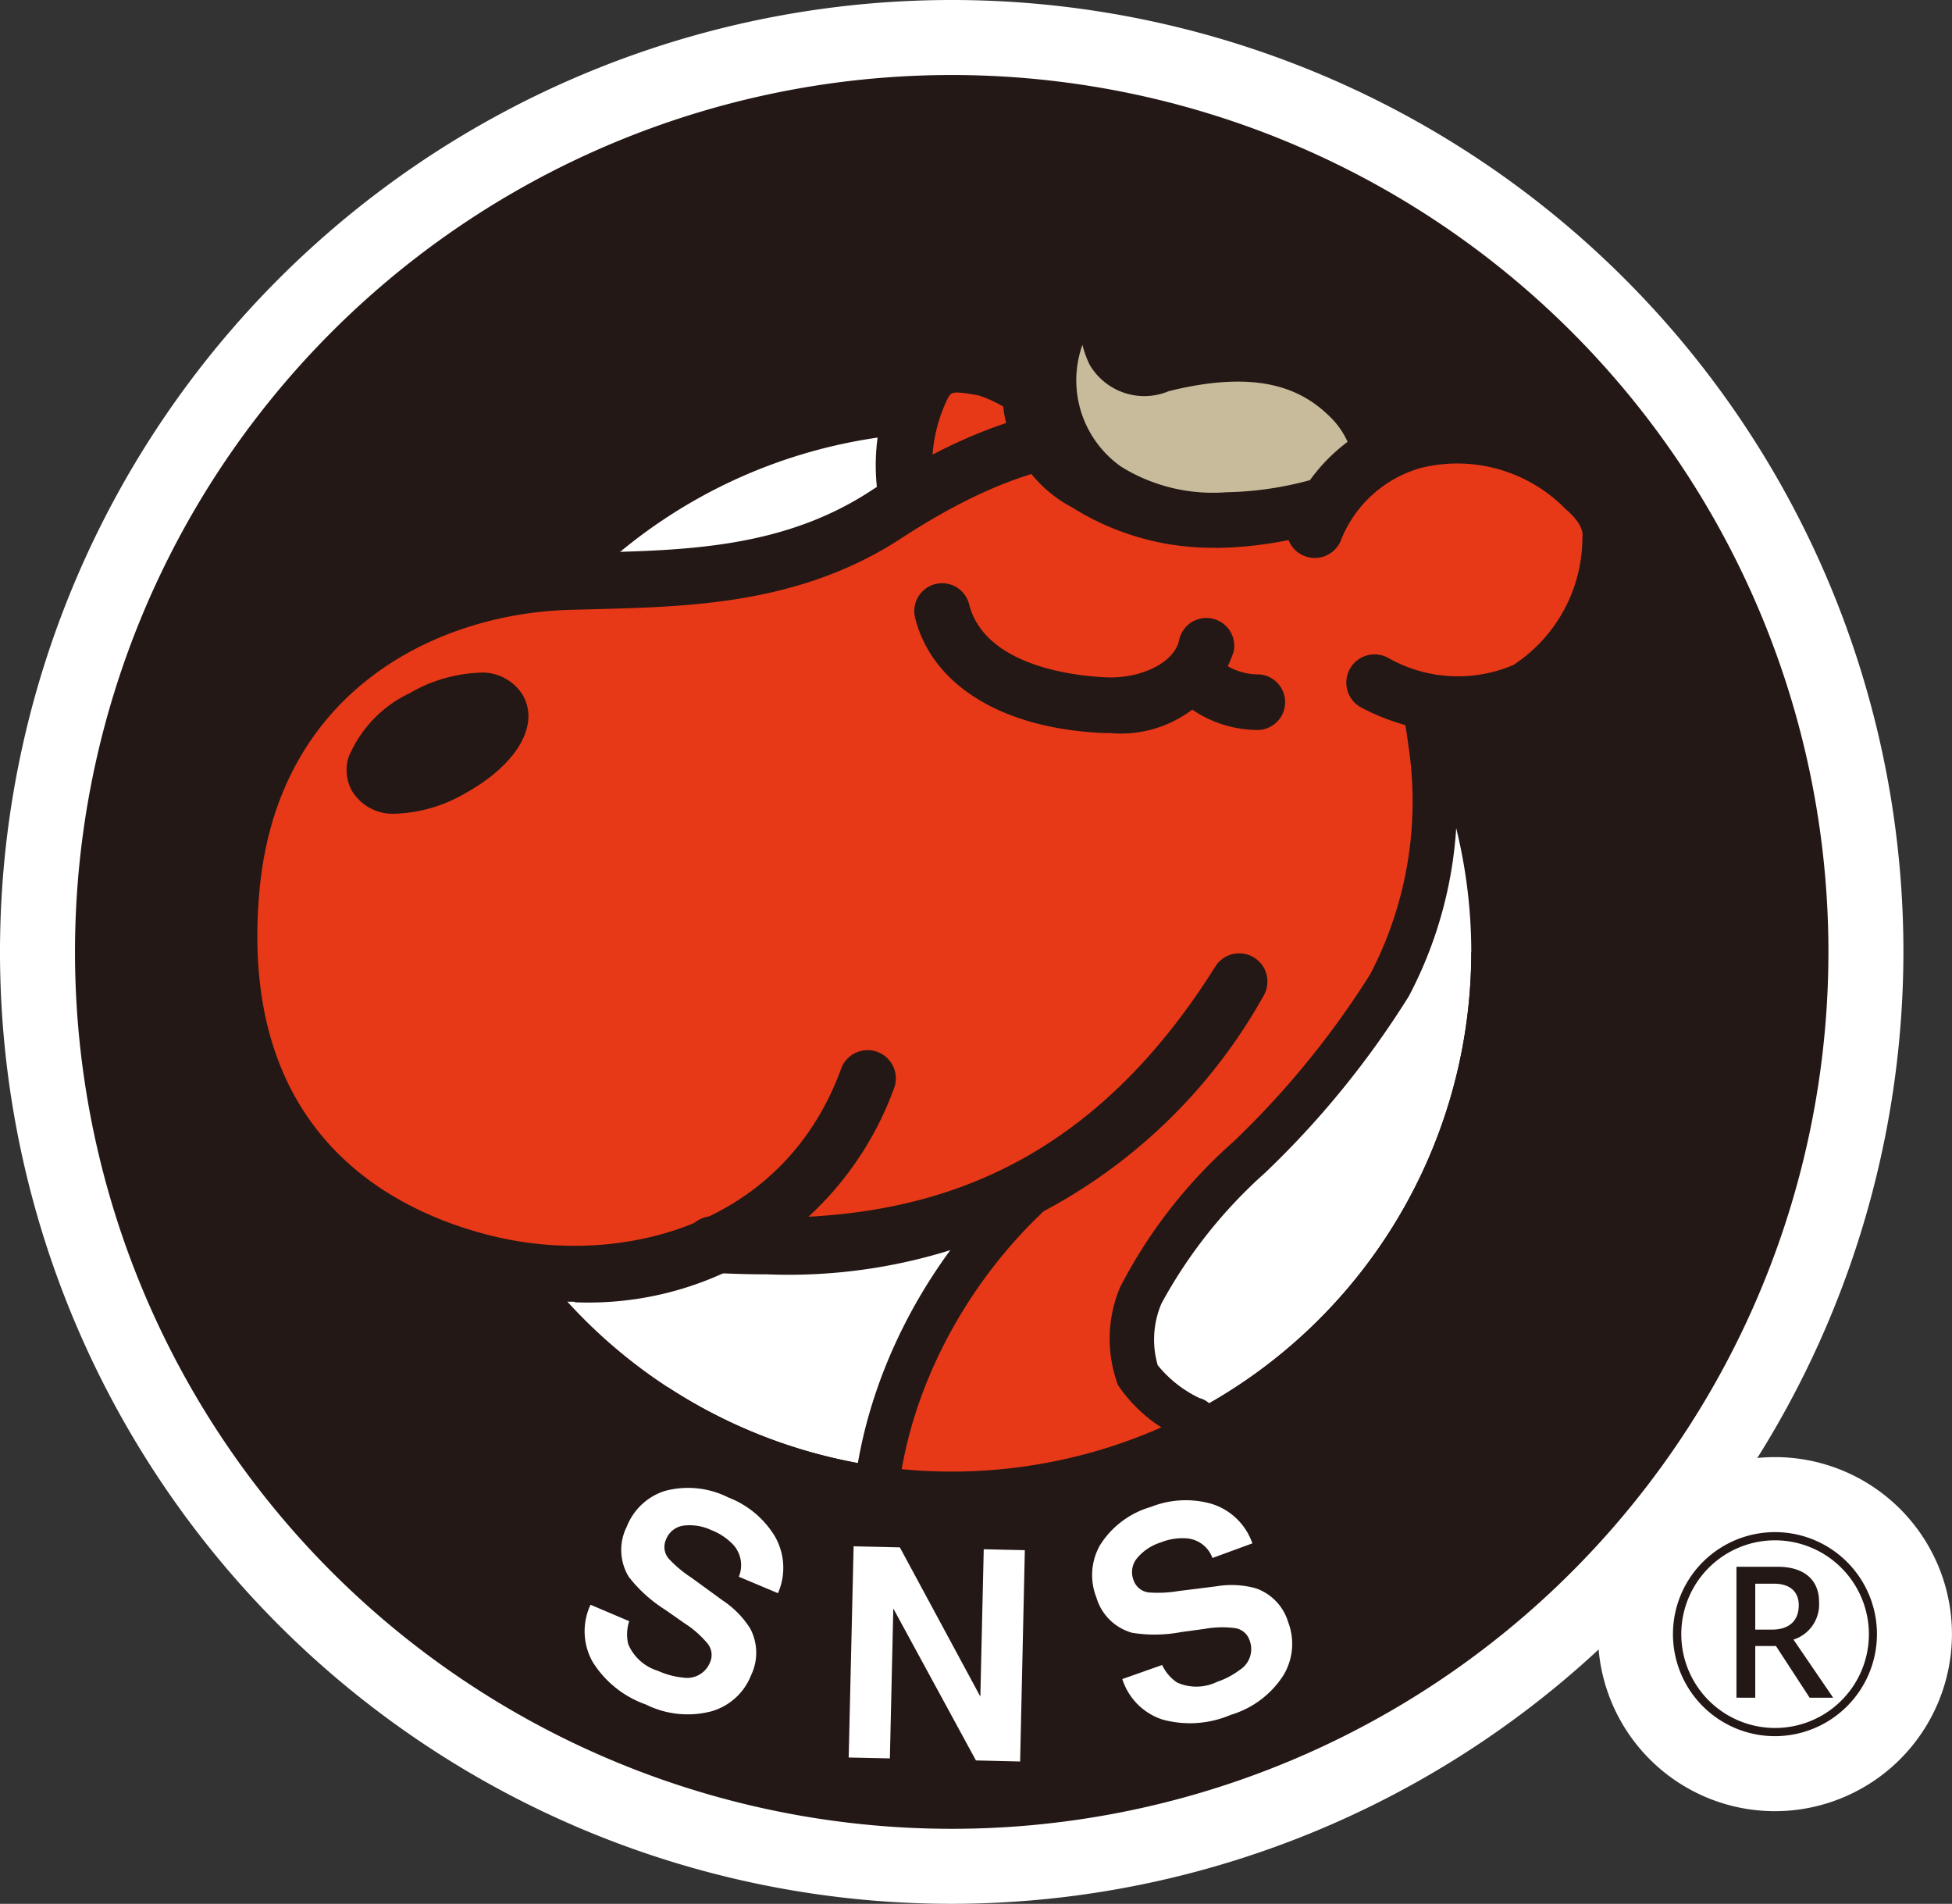 <svg data-name="グループ 50682" xmlns="http://www.w3.org/2000/svg" width="41.511" height="40.478"><rect width="100%" height="100%" fill="#333333" stroke="none"/><defs><clipPath id="a"><path data-name="パス 111597" d="M17.378 33.416A6.451 6.451 0 0 0 14 32.283a9.831 9.831 0 0 1-2.543-.614 6.826 6.826 0 0 1-3.648-7.607c.632-3.634 4.856-5.935 4.9-5.957a1.594 1.594 0 0 0 .711-.761c1.626-3.655 6.706-5.917 10.479-5.917 5.121 0 13.422 1.994 14.346 7.317-.341.64-1.44 2.161-2.123 3.107-2.03 2.81-2.466 3.49-2.466 4.3a9.757 9.757 0 0 1-16.271 7.265M11.955 16.7s-4.941 2.615-5.721 7.093a8.361 8.361 0 0 0 4.5 9.3c1.725.873 4.678.7 5.581 1.512a11.352 11.352 0 0 0 18.93-8.453c0-.784 4.72-6.448 4.623-7.282-.8-6.864-10.49-9.037-15.975-9.037-4.249 0-9.99 2.489-11.936 6.864" transform="translate(-6.074 -9.832)" fill="none"/></clipPath><clipPath id="b"><path data-name="パス 111639" d="M11.955 16.7s-4.941 2.615-5.721 7.093a8.361 8.361 0 0 0 4.5 9.3c1.725.873 4.678.7 5.581 1.512a11.352 11.352 0 0 0 18.93-8.453c0-.784 4.72-6.448 4.623-7.282-.8-6.864-10.49-9.037-15.975-9.037-4.249 0-9.99 2.489-11.936 6.864" transform="translate(-6.074 -9.832)" fill="none"/></clipPath></defs><path data-name="パス 111555" d="M37.744 36.913a2.169 2.169 0 1 1 2.171-2.17 2.171 2.171 0 0 1-2.171 2.17m0-4.164a1.995 1.995 0 1 0 2 1.995 2 2 0 0 0-2-1.995" fill="#fff"/><path data-name="パス 111556" d="M37.744 38.508a3.764 3.764 0 1 1 3.766-3.765 3.768 3.768 0 0 1-3.766 3.765m0-4.164a.4.4 0 0 0-.4.4.4.4 0 1 0 .4-.4" fill="#fff"/><path data-name="パス 111557" d="M36.927 36.095v-2.783h.884c.533 0 .873.26.873.748a.785.785 0 0 1-.544.8l.844 1.236h-.5l-.717-1.1h-.44v1.1Zm.755-1.447c.352 0 .57-.177.57-.518 0-.3-.2-.459-.526-.459h-.399v.977Z" fill="#fff"/><path data-name="パス 111558" d="M38.981 37.69h-.5a1.585 1.585 0 0 1-.576-.108 1.586 1.586 0 0 1-.577.108h-.4a1.6 1.6 0 0 1-1.6-1.6v-2.778a1.6 1.6 0 0 1 1.6-1.6h.884a2.329 2.329 0 0 1 2.468 2.343 2.563 2.563 0 0 1-.152.88l.175.256a1.6 1.6 0 0 1-1.318 2.494" fill="#fff"/><path data-name="パス 111559" d="M38.883 20.24A18.644 18.644 0 1 1 20.239 1.595 18.644 18.644 0 0 1 38.883 20.24" fill="#fff"/><path data-name="パス 111560" d="M20.239 40.478A20.239 20.239 0 1 1 40.478 20.24a20.262 20.262 0 0 1-20.239 20.238m0-37.288a17.049 17.049 0 1 0 17.049 17.05A17.069 17.069 0 0 0 20.239 3.19" fill="#fff"/><path data-name="パス 111561" d="M13.38 34.468a.918.918 0 0 0-.02.489 1 1 0 0 0 .632.567 1.7 1.7 0 0 0 .536.144.525.525 0 0 0 .572-.325.385.385 0 0 0-.049-.394 2.129 2.129 0 0 0-.494-.436l-.407-.285a3.022 3.022 0 0 1-.777-.7 1.1 1.1 0 0 1-.043-1.072 1.29 1.29 0 0 1 .8-.754 1.9 1.9 0 0 1 1.358.136 1.993 1.993 0 0 1 .987.821 1.34 1.34 0 0 1 .069 1.214l-.832-.349a.647.647 0 0 0-.112-.673 1.268 1.268 0 0 0-.474-.319 1.073 1.073 0 0 0-.6-.094.465.465 0 0 0-.362.293.383.383 0 0 0 .063.415 2.62 2.62 0 0 0 .48.4l.655.477a2 2 0 0 1 .591.6 1.1 1.1 0 0 1 .017 1 1.284 1.284 0 0 1-.835.76 1.993 1.993 0 0 1-1.4-.143 2.191 2.191 0 0 1-1.133-.908 1.329 1.329 0 0 1-.044-1.213Z" fill="#fff"/><path data-name="パス 111562" d="M14.67 38.054a4.015 4.015 0 0 1-1.556-.339 3.734 3.734 0 0 1-1.912-1.607 2.932 2.932 0 0 1-.12-2.6 1.6 1.6 0 0 1 .54-.681 3.044 3.044 0 0 1 .237-.987 2.869 2.869 0 0 1 1.744-1.644 3.422 3.422 0 0 1 2.5.171 3.555 3.555 0 0 1 1.743 1.479 2.941 2.941 0 0 1 .189 2.592 1.6 1.6 0 0 1-.367.567 2.952 2.952 0 0 1-2.055 2.9 3.03 3.03 0 0 1-.942.147" fill="#fff"/><path data-name="パス 111563" d="m18.153 32.877.983.022 1.712 3.173.072-3.133.874.02-.1 4.493-.94-.023-1.757-3.23-.073 3.187-.876-.019Z" fill="#fff"/><path data-name="パス 111564" d="M21.693 39.047h-.037l-.938-.022a1.593 1.593 0 0 1-.908-.309 1.5 1.5 0 0 1-.92.268l-.876-.019a1.6 1.6 0 0 1-1.561-1.63l.1-4.492a1.6 1.6 0 0 1 1.64-1.561l.983.022a1.6 1.6 0 0 1 .886.293 1.578 1.578 0 0 1 .9-.252l.874.02a1.6 1.6 0 0 1 1.557 1.63l-.1 4.493a1.6 1.6 0 0 1-1.6 1.559" fill="#fff"/><path data-name="パス 111565" d="M24.714 35.4a.911.911 0 0 0 .319.373 1 1 0 0 0 .847-.014 1.72 1.72 0 0 0 .492-.26.522.522 0 0 0 .2-.628.383.383 0 0 0-.3-.254 2.09 2.09 0 0 0-.659.016l-.494.067a3.007 3.007 0 0 1-1.044.015 1.1 1.1 0 0 1-.761-.756 1.29 1.29 0 0 1 .072-1.095 1.894 1.894 0 0 1 1.089-.825 2.006 2.006 0 0 1 1.282-.068 1.336 1.336 0 0 1 .876.843l-.849.311a.638.638 0 0 0-.538-.417 1.238 1.238 0 0 0-.564.087 1.065 1.065 0 0 0-.507.341.463.463 0 0 0-.069.46.387.387 0 0 0 .329.262 2.65 2.65 0 0 0 .624-.03l.8-.1a1.954 1.954 0 0 1 .843.04 1.093 1.093 0 0 1 .693.723 1.293 1.293 0 0 1-.1 1.125 2.01 2.01 0 0 1-1.122.844 2.2 2.2 0 0 1-1.45.1 1.325 1.325 0 0 1-.856-.861Z" fill="#fff"/><path data-name="パス 111566" d="M25.252 38.246a3.273 3.273 0 0 1-1.02-.16 2.931 2.931 0 0 1-1.859-1.828 1.6 1.6 0 0 1-.065-.865 3.035 3.035 0 0 1-.5-.882 2.871 2.871 0 0 1 .16-2.391 3.43 3.43 0 0 1 1.951-1.575 3.565 3.565 0 0 1 2.28-.1 2.938 2.938 0 0 1 1.9 1.772 1.592 1.592 0 0 1 .116.664 2.961 2.961 0 0 1 .479 3.526 3.556 3.556 0 0 1-1.963 1.561 4.29 4.29 0 0 1-1.476.282" fill="#fff"/><path data-name="パス 111567" d="M31.591 20.24A11.353 11.353 0 1 1 20.239 8.887 11.353 11.353 0 0 1 31.591 20.24" fill="#fff"/><path data-name="パス 111568" d="M20.239 33.187A12.947 12.947 0 1 1 33.187 20.24a12.962 12.962 0 0 1-12.948 12.947m0-22.7a9.757 9.757 0 1 0 9.758 9.758 9.769 9.769 0 0 0-9.758-9.758" fill="#fff"/><path data-name="パス 111569" d="M20.239 31.897a11.657 11.657 0 1 1 11.657-11.658 11.67 11.67 0 0 1-11.657 11.658m0-22.706a11.049 11.049 0 1 0 11.049 11.048A11.061 11.061 0 0 0 20.239 9.191" fill="#fff"/><path data-name="パス 111570" d="M20.239 33.491A13.252 13.252 0 1 1 33.49 20.239a13.267 13.267 0 0 1-13.251 13.252m0-22.705a9.453 9.453 0 1 0 9.454 9.453 9.464 9.464 0 0 0-9.454-9.453" fill="#fff"/><path data-name="パス 111571" d="M31.592 20.239a11.351 11.351 0 0 1-18.93 8.45c-.9-.809-3.856-.639-5.581-1.512a8.361 8.361 0 0 1-4.5-9.3c.78-4.477 5.72-7.093 5.72-7.093 1.947-4.375 7.69-6.864 11.938-6.864 5.486 0 15.175 2.173 15.975 9.038.1.833-4.623 6.5-4.623 7.282" fill="#fff"/><path data-name="パス 111572" d="M20.238 33.188a12.921 12.921 0 0 1-8.612-3.28 8.928 8.928 0 0 0-1.774-.384 11.9 11.9 0 0 1-3.49-.92 9.985 9.985 0 0 1-5.349-11c.757-4.346 4.677-7.1 6.065-7.95 2.433-4.764 8.51-7.328 13.163-7.328 5.652 0 16.6 2.184 17.56 10.448.111.957-.422 1.809-2.751 5.033-.64.887-1.58 2.187-1.865 2.708a12.963 12.963 0 0 1-12.947 12.673m0-27.672c-3.773 0-8.853 2.262-10.479 5.917a1.6 1.6 0 0 1-.711.761c-.039.021-4.262 2.322-4.895 5.957a6.824 6.824 0 0 0 3.648 7.607 9.8 9.8 0 0 0 2.543.614 6.456 6.456 0 0 1 3.381 1.132 9.757 9.757 0 0 0 16.271-7.264c0-.811.435-1.491 2.466-4.3.683-.946 1.782-2.467 2.123-3.107-.924-5.323-9.225-7.316-14.346-7.316" fill="#fff"/><g data-name="グループ 43189" transform="translate(2.422 3.921)" clip-path="url(#a)" fill="#fff"><path data-name="パス 111573" d="M20.244 5.134a3.325 3.325 0 0 0-1.735-1.227c-.59-.112-.989-.158-1.281.327a3.8 3.8 0 0 0-.357 2.465"/><path data-name="パス 111574" d="M16.868 8.293a1.6 1.6 0 0 1-1.572-1.335 5.435 5.435 0 0 1 .562-3.544 2.577 2.577 0 0 1 2.947-1.077 4.923 4.923 0 0 1 2.729 1.859 1.6 1.6 0 0 1-2.584 1.871 2.126 2.126 0 0 0-.522-.476 2.9 2.9 0 0 0 .014.845 1.6 1.6 0 0 1-1.575 1.856"/><path data-name="パス 111575" d="M16.87 7.293a.6.6 0 0 1-.591-.5 4.374 4.374 0 0 1 .433-2.872 1.589 1.589 0 0 1 1.909-.607 3.893 3.893 0 0 1 2.107 1.463.6.6 0 0 1-.97.7 2.8 2.8 0 0 0-1.363-.989c-.563-.107-.585-.07-.655.047a3.248 3.248 0 0 0-.28 2.059.6.6 0 0 1-.493.689.534.534 0 0 1-.1.009"/><path data-name="パス 111576" d="M16.87 8.89a2.187 2.187 0 0 1-2.164-1.834 5.921 5.921 0 0 1 .638-3.952 3.149 3.149 0 0 1 3.572-1.357 5.482 5.482 0 0 1 3.1 2.1 2.2 2.2 0 0 1-2.973 3.129 2.2 2.2 0 0 1-1.8 1.885 2.121 2.121 0 0 1-.379.033m.983-2.358Zm3.188-2 .008.011-.008-.011"/><path data-name="パス 111577" d="M19.853 20.866c-2.818 1.614-7.65 1.763-7.65 1.763a15.208 15.208 0 0 1-4.844.17c-3.147-.711-5.222-3.682-4.854-7.9a7.175 7.175 0 0 1 7.176-6.472c2.165-.039 4.559 0 6.72-1.41 2.217-1.444 4.208-2.125 6.709-1.593a5.433 5.433 0 0 1 2.635 1.382s5.346 6.211-.329 12.517c-1.778 1.879-4.7 3.7-3.561 6.031a1.207 1.207 0 0 0 .475.562c.735.4 1.42.245.847 1.316a3.757 3.757 0 0 1-4.094 2.229c-4.232-.71-2.452-4.565-.924-6.6Z"/><path data-name="パス 111578" d="M19.814 31.125a6.025 6.025 0 0 1-.989-.085 4.363 4.363 0 0 1-3.684-2.57 5.777 5.777 0 0 1 .544-4.618 27.921 27.921 0 0 1-3.213.362 17.079 17.079 0 0 1-5.461.14C2.948 23.435.5 19.581.921 14.764c.5-5.705 5.5-7.867 8.735-7.928l.337-.006c1.994-.032 3.877-.063 5.544-1.146a9.958 9.958 0 0 1 7.911-1.816 6.992 6.992 0 0 1 3.394 1.789 1.614 1.614 0 0 1 .114.119 10.89 10.89 0 0 1-.353 14.624c-.431.457-.876.87-1.307 1.269-1.6 1.479-2.285 2.272-2.035 2.929l.122.045a2.233 2.233 0 0 1 1.476 1.277 2.5 2.5 0 0 1-.274 2.075 5.33 5.33 0 0 1-4.771 3.13m-.4-7.263c-1.132 1.52-1.52 2.9-1.309 3.425.154.384.924.553 1.249.607a1.926 1.926 0 0 0 1.973-.727 2.89 2.89 0 0 1-.9-1.108 3.8 3.8 0 0 1-.131-3.24Zm2.058-17.017a7.569 7.569 0 0 0-4.199 1.512c-2.437 1.585-5.1 1.628-7.232 1.662l-.33.005c-1.441.028-5.262.981-5.616 5.017-.285 3.255 1.1 5.632 3.616 6.2a14.962 14.962 0 0 0 3.963-.118 1.608 1.608 0 0 1 .481-.09c1.236-.04 4.887-.4 6.906-1.553a1.595 1.595 0 0 1 2.381 1.534 20.659 20.659 0 0 1 1.685-1.692c.411-.381.8-.741 1.132-1.092a7.705 7.705 0 0 0 .331-10.319 3.85 3.85 0 0 0-1.808-.924 6.291 6.291 0 0 0-1.315-.146"/><path data-name="パス 111579" d="M9.799 23.756a8.687 8.687 0 0 1-1.976-.229c-1.981-.473-6.526-2.256-5.914-8.675.481-5.032 4.478-6.923 7.757-7.013l.5-.012c1.994-.047 4.056-.094 5.912-1.3 2.594-1.69 4.735-2.191 7.159-1.676a6 6 0 0 1 2.923 1.535.6.6 0 1 1-.823.871 4.837 4.837 0 0 0-2.349-1.233c-2.111-.449-3.924-.012-6.256 1.508-2.141 1.393-4.477 1.447-6.538 1.5l-.494.013c-2.789.076-6.19 1.675-6.6 5.925-.5 5.285 2.915 6.9 5 7.4 2.7.64 6.154-.211 7.374-3.592a.6.6 0 0 1 1.127.409 6.915 6.915 0 0 1-6.8 4.58"/><path data-name="パス 111580" d="M9.799 25.346a10.258 10.258 0 0 1-2.34-.272C5.59 24.628-.429 22.567.322 14.695c.542-5.68 5.062-8.34 9.3-8.456l.494-.012c1.865-.044 3.614-.084 5.09-1.045 2.943-1.916 5.521-2.5 8.361-1.9a7.574 7.574 0 0 1 3.689 1.937 2.195 2.195 0 0 1 .085 3.1 2.2 2.2 0 0 1-3.1.088 3.265 3.265 0 0 0-1.587-.834c-1.393-.3-2.787-.192-5.053 1.284-2.519 1.639-5.2 1.7-7.363 1.755l-.49.013c-.78.022-4.661.337-5.057 4.483-.3 3.112.974 5.027 3.778 5.692 1.565.37 4.485.245 5.505-2.582a2.194 2.194 0 0 1 4.127 1.491 8.435 8.435 0 0 1-8.3 5.634m15.262-17.81"/><path data-name="パス 111581" d="M16.348 30.776a.476.476 0 0 1-.459-.362c-.724-3.027.575-6.751 3.232-9.267a.472.472 0 1 1 .65.685c-2.42 2.29-3.61 5.652-2.962 8.361a.472.472 0 0 1-.35.57.608.608 0 0 1-.11.012"/><path data-name="パス 111582" d="M16.348 32.377a2.065 2.065 0 0 1-2.009-1.577c-.854-3.572.627-7.911 3.684-10.805a2.074 2.074 0 0 1 2.924.08 2.067 2.067 0 0 1-.082 2.923c-1.988 1.881-3.019 4.689-2.506 6.83a2.071 2.071 0 0 1-1.528 2.492l-.072.016a2.144 2.144 0 0 1-.412.041m1.092-2.328Zm1.235-9.372"/><path data-name="パス 111583" d="M22.972 26.734a.4.4 0 0 1-.118-.015 3.187 3.187 0 0 1-1.5-1.189 2.823 2.823 0 0 1 .043-2.081 10.6 10.6 0 0 1 2.409-3.094 18.66 18.66 0 0 0 2.91-3.561 7.93 7.93 0 0 0 .806-4.909 6.341 6.341 0 0 0-.109-.633l-.022-.11a.472.472 0 1 1 .925-.189l.022.109c.049.239.088.43.122.715a8.854 8.854 0 0 1-.922 5.483 19.3 19.3 0 0 1-3.053 3.751 10.317 10.317 0 0 0-2.208 2.783 1.956 1.956 0 0 0-.079 1.311 2.556 2.556 0 0 0 .89.7.471.471 0 0 1-.116.928"/><path data-name="パス 111584" d="M22.972 28.33a1.975 1.975 0 0 1-.545-.073 4.694 4.694 0 0 1-2.494-2 4.387 4.387 0 0 1-.012-3.406 11.578 11.578 0 0 1 2.739-3.6 17.5 17.5 0 0 0 2.667-3.238 6.39 6.39 0 0 0 .61-3.938 4.758 4.758 0 0 0-.086-.491l-.026-.13a2.066 2.066 0 0 1 1.611-2.428 2.07 2.07 0 0 1 2.442 1.604l.024.12c.048.233.1.484.142.842a10.416 10.416 0 0 1-1.117 6.453 20.531 20.531 0 0 1-3.281 4.062 10.789 10.789 0 0 0-1.877 2.251 2.066 2.066 0 0 1-.8 3.972m.507-4.069h.012-.012m5.474-13.442v.019-.019"/><path data-name="パス 111585" d="M13.86 23.173c-.4 0-.784-.014-1.161-.033a.6.6 0 0 1 .063-1.2c3.509.186 7.523-.3 10.668-5.322a.6.6 0 0 1 1.016.638 11.566 11.566 0 0 1-10.586 5.916"/><path data-name="パス 111586" d="M13.861 24.767c-.377 0-.784-.012-1.243-.035a2.194 2.194 0 0 1-2.079-2.307 2.207 2.207 0 0 1 2.282-2.079c3.226.169 6.557-.267 9.257-4.575a2.193 2.193 0 0 1 3.025-.693 2.2 2.2 0 0 1 .7 3.022 13.2 13.2 0 0 1-11.942 6.667m-1.08-3.221Zm12-4.083"/><path data-name="パス 111587" d="M6.022 13.377a1.013 1.013 0 0 1-.962-.488.911.911 0 0 1-.068-.715 2.623 2.623 0 0 1 1.3-1.358 3.188 3.188 0 0 1 1.449-.433 1.01 1.01 0 0 1 .961.487c.354.638-.141 1.471-1.23 2.075a3.155 3.155 0 0 1-1.451.433"/><path data-name="パス 111588" d="M6.021 14.972a2.622 2.622 0 0 1-2.359-1.315 2.5 2.5 0 0 1-.2-1.924A4.091 4.091 0 0 1 5.515 9.42a4.754 4.754 0 0 1 2.225-.635 2.618 2.618 0 0 1 2.362 1.318c.652 1.175.353 3.008-1.856 4.234a4.7 4.7 0 0 1-2.225.634"/><path data-name="パス 111589" d="M23.444 7.725a5.611 5.611 0 0 1-3.07-.86 2.772 2.772 0 0 1-1.359-3.26 2.991 2.991 0 0 1 2.284-2.127c.513-.142.632-.2.7-.072s-.092.165-.345.512c-.308.425-.548.987-.074 1.4.49.423 1.266-.035 1.672-.117a3.4 3.4 0 0 1 3.37 1.005 3.06 3.06 0 0 1 .761 2.154l-.026.327-.286.153a8.4 8.4 0 0 1-3.627.889"/><path data-name="パス 111590" d="M23.444 9.321a7.178 7.178 0 0 1-3.927-1.111 4.374 4.374 0 0 1-2.054-4.977 4.5 4.5 0 0 1 3.411-3.3l.176-.049a1.805 1.805 0 0 1 2.36.771 1.737 1.737 0 0 1 .2.873 4.931 4.931 0 0 1 4.188 1.585 4.669 4.669 0 0 1 1.181 3.346l-.028.345a1.6 1.6 0 0 1-.836 1.278l-.286.153a9.885 9.885 0 0 1-4.381 1.078m-2.942-4.83c.011.424.23.712.729 1.03a4.043 4.043 0 0 0 2.213.61 6.639 6.639 0 0 0 2.253-.431 1.234 1.234 0 0 0-.248-.415 1.824 1.824 0 0 0-1.881-.524l-.139.049a2.8 2.8 0 0 1-2.892-.289l-.035-.03"/><path data-name="パス 111591" d="M20.598 3.407a2.244 2.244 0 0 0 .831 2.6 3.709 3.709 0 0 0 2.226.538 7.242 7.242 0 0 0 2.722-.587 1.77 1.77 0 0 0-.434-.934c-.611-.65-1.538-1.117-3.508-.629a1.346 1.346 0 0 1-1.686-.564 2.148 2.148 0 0 1-.152-.419"/><path data-name="パス 111592" d="M23.656 8.136a5.283 5.283 0 0 1-3.084-.788 3.853 3.853 0 0 1-1.473-4.483 1.6 1.6 0 0 1 2.989-.031c2.183-.533 3.826-.175 5.018 1.093a3.346 3.346 0 0 1 .848 1.777A1.6 1.6 0 0 1 27 7.422a8.743 8.743 0 0 1-3.344.713m-1.474-5.014Z"/><path data-name="パス 111593" d="M26.704 10.641c1.54.831 4.528.969 5.017-3.009a1.3 1.3 0 0 0-.567-1.145c-2.822-2.416-5.276-.374-5.728.933a2.751 2.751 0 0 0 1.278 3.22"/><path data-name="パス 111594" d="M28.567 12.711a5.642 5.642 0 0 1-2.575-.642 4.338 4.338 0 0 1-2.06-5.2 4.965 4.965 0 0 1 3.312-2.929 5.365 5.365 0 0 1 4.948 1.339 2.814 2.814 0 0 1 1.113 2.548c-.329 2.674-1.615 3.863-2.636 4.391a4.545 4.545 0 0 1-2.1.5m-.082-5.75a1.527 1.527 0 0 0-.406.054 1.841 1.841 0 0 0-1.145.926 1.053 1.053 0 0 1-.027.072c-.051.195.011.972.46 1.177.032.015.064.03.095.047a2.031 2.031 0 0 0 1.743.142 2.279 2.279 0 0 0 .9-1.692 2.574 2.574 0 0 0-1.618-.726"/><path data-name="パス 111595" d="M28.676 11.664a4.662 4.662 0 0 1-2.152-.543.6.6 0 0 1 .57-1.057 3 3 0 0 0 2.672.151 3.243 3.243 0 0 0 1.463-2.7c.01-.075.034-.28-.36-.616a3.222 3.222 0 0 0-3.082-.869 2.581 2.581 0 0 0-1.679 1.5.6.6 0 0 1-1.156-.316 3.719 3.719 0 0 1 2.483-2.334 4.417 4.417 0 0 1 4.214 1.1 1.869 1.869 0 0 1 .77 1.674c-.274 2.239-1.3 3.206-2.1 3.623a3.544 3.544 0 0 1-1.639.382"/><path data-name="パス 111596" d="M28.676 13.257a6.223 6.223 0 0 1-2.912-.736 2.193 2.193 0 0 1-.885-2.974l.039-.07a2.193 2.193 0 0 1-1.506-2.684 5.315 5.315 0 0 1 3.556-3.438 5.954 5.954 0 0 1 5.717 1.415 3.458 3.458 0 0 1 1.317 3.08c-.358 2.932-1.805 4.254-2.956 4.847a5.106 5.106 0 0 1-2.371.56m-1.252-4.773a2.17 2.17 0 0 1 .426.175 1.49 1.49 0 0 0 1.185.139 1.379 1.379 0 0 0 .511-.913 1.489 1.489 0 0 0-1.289-.335 1.187 1.187 0 0 0-.626.458 2.177 2.177 0 0 1-.207.476m.222-.527v.011-.011m2-.641v.021-.021m-5.075-.211v.007-.007"/></g><path data-name="パス 111598" d="M20.239 31.897a11.61 11.61 0 0 1-6.377-1.9l.333-.508a11.05 11.05 0 0 0 17.093-9.25h.611a11.67 11.67 0 0 1-11.66 11.658" fill="#fff"/><path data-name="パス 111599" d="M20.239 33.487a13.2 13.2 0 0 1-7.251-2.159 1.6 1.6 0 0 1-.461-2.208l.333-.509a1.6 1.6 0 0 1 2.208-.461 9.455 9.455 0 0 0 14.624-7.915 1.6 1.6 0 0 1 1.6-1.6h.608a1.6 1.6 0 0 1 1.6 1.6 13.267 13.267 0 0 1-13.261 13.252" fill="#fff"/><path data-name="パス 111600" d="M23.614 15.585h-.143c-2.146-.092-3.645-1.007-4.01-2.447a.592.592 0 0 1 1.148-.291c.34 1.341 2.316 1.528 2.913 1.554.76.032 1.455-.322 1.553-.79a.592.592 0 0 1 1.16.24 2.523 2.523 0 0 1-2.62 1.736" fill="#fff"/><path data-name="パス 111601" d="M23.614 17.18h-.208c-2.892-.125-4.943-1.489-5.491-3.649a2.187 2.187 0 0 1 4.234-1.1 2.712 2.712 0 0 0 1.441.377.592.592 0 0 0 .081 0 2.188 2.188 0 0 1 4.12 1.365 4.066 4.066 0 0 1-4.181 3.007m3.022-3.248" fill="#fff"/><path data-name="パス 111602" d="M26.739 15.519h-.05a2.479 2.479 0 0 1-1.615-.655.592.592 0 1 1 .8-.871 1.32 1.32 0 0 0 .912.346.592.592 0 0 1-.049 1.182" fill="#fff"/><path data-name="パス 111603" d="M26.739 17.114c-.053 0-.107 0-.161-.006a4.057 4.057 0 0 1-2.583-1.072 2.187 2.187 0 0 1 2.878-3.291h.047a2.187 2.187 0 0 1-.181 4.367m-.362-3.124a1 1 0 0 0-.542 1.372 1 1 0 0 0 .542-1.372m.446-.06Z" fill="#fff"/><path data-name="パス 111619" d="M37.744 36.913a2.169 2.169 0 1 1 2.171-2.17 2.171 2.171 0 0 1-2.171 2.17m0-4.164a1.995 1.995 0 1 0 2 1.995 2 2 0 0 0-2-1.995" fill="#231815"/><path data-name="パス 111620" d="M36.927 36.095v-2.783h.884c.533 0 .873.26.873.748a.785.785 0 0 1-.544.8l.844 1.236h-.5l-.717-1.1h-.44v1.1Zm.755-1.447c.352 0 .57-.177.57-.518 0-.3-.2-.459-.526-.459h-.399v.977Z" fill="#231815"/><path data-name="パス 111621" d="M38.883 20.24A18.644 18.644 0 1 1 20.239 1.595 18.644 18.644 0 0 1 38.883 20.24" fill="#231815"/><path data-name="パス 111622" d="M13.38 34.468a.918.918 0 0 0-.02.489 1 1 0 0 0 .632.567 1.7 1.7 0 0 0 .536.144.525.525 0 0 0 .572-.325.385.385 0 0 0-.049-.394 2.129 2.129 0 0 0-.494-.436l-.407-.285a3.022 3.022 0 0 1-.777-.7 1.1 1.1 0 0 1-.043-1.072 1.29 1.29 0 0 1 .8-.754 1.9 1.9 0 0 1 1.358.136 1.993 1.993 0 0 1 .987.821 1.34 1.34 0 0 1 .069 1.214l-.832-.349a.647.647 0 0 0-.112-.673 1.268 1.268 0 0 0-.474-.319 1.073 1.073 0 0 0-.6-.094.465.465 0 0 0-.362.293.383.383 0 0 0 .063.415 2.62 2.62 0 0 0 .48.4l.655.477a2 2 0 0 1 .591.6 1.1 1.1 0 0 1 .017 1 1.284 1.284 0 0 1-.835.76 1.993 1.993 0 0 1-1.4-.143 2.191 2.191 0 0 1-1.133-.908 1.329 1.329 0 0 1-.044-1.213Z" fill="#fff"/><path data-name="パス 111623" d="m18.153 32.877.983.022 1.712 3.173.072-3.133.874.02-.1 4.493-.94-.023-1.757-3.23-.073 3.187-.876-.019Z" fill="#fff"/><path data-name="パス 111624" d="M24.714 35.4a.911.911 0 0 0 .319.373 1 1 0 0 0 .847-.014 1.72 1.72 0 0 0 .492-.26.522.522 0 0 0 .2-.628.383.383 0 0 0-.3-.254 2.09 2.09 0 0 0-.659.016l-.494.067a3.007 3.007 0 0 1-1.044.015 1.1 1.1 0 0 1-.761-.756 1.29 1.29 0 0 1 .072-1.095 1.894 1.894 0 0 1 1.089-.825 2.006 2.006 0 0 1 1.282-.068 1.336 1.336 0 0 1 .876.843l-.849.311a.638.638 0 0 0-.538-.417 1.238 1.238 0 0 0-.564.087 1.065 1.065 0 0 0-.507.341.463.463 0 0 0-.069.46.387.387 0 0 0 .329.262 2.65 2.65 0 0 0 .624-.03l.8-.1a1.954 1.954 0 0 1 .843.04 1.093 1.093 0 0 1 .693.723 1.293 1.293 0 0 1-.1 1.125 2.01 2.01 0 0 1-1.122.844 2.2 2.2 0 0 1-1.45.1 1.325 1.325 0 0 1-.856-.861Z" fill="#fff"/><path data-name="パス 111625" d="M31.591 20.24A11.353 11.353 0 1 1 20.239 8.887 11.353 11.353 0 0 1 31.591 20.24" fill="#fff"/><path data-name="パス 111626" d="M20.239 31.897a11.657 11.657 0 1 1 11.657-11.658 11.67 11.67 0 0 1-11.657 11.658m0-22.706a11.049 11.049 0 1 0 11.049 11.048A11.061 11.061 0 0 0 20.239 9.191" fill="#231815"/><g data-name="グループ 43193" transform="translate(2.422 3.921)" clip-path="url(#b)"><path data-name="パス 111627" d="M20.244 5.134a3.325 3.325 0 0 0-1.735-1.227c-.59-.112-.989-.158-1.281.327a3.8 3.8 0 0 0-.357 2.465" fill="#e73817"/><path data-name="パス 111628" d="M16.87 7.293a.6.6 0 0 1-.591-.5 4.374 4.374 0 0 1 .433-2.872 1.589 1.589 0 0 1 1.909-.607 3.893 3.893 0 0 1 2.107 1.463.6.6 0 0 1-.97.7 2.8 2.8 0 0 0-1.363-.989c-.563-.107-.585-.07-.655.047a3.248 3.248 0 0 0-.28 2.059.6.6 0 0 1-.493.689.534.534 0 0 1-.1.009" fill="#231815"/><path data-name="パス 111629" d="M19.853 20.866c-2.818 1.614-7.65 1.763-7.65 1.763a15.208 15.208 0 0 1-4.844.17c-3.147-.711-5.222-3.682-4.854-7.9a7.175 7.175 0 0 1 7.176-6.472c2.165-.039 4.559 0 6.72-1.41 2.217-1.444 4.208-2.125 6.709-1.593a5.433 5.433 0 0 1 2.635 1.382s5.346 6.211-.329 12.517c-1.778 1.879-4.7 3.7-3.561 6.031a1.207 1.207 0 0 0 .475.562c.735.4 1.42.245.847 1.316a3.757 3.757 0 0 1-4.094 2.229c-4.232-.71-2.452-4.565-.924-6.6Z" fill="#e73817"/><path data-name="パス 111630" d="M9.799 23.756a8.687 8.687 0 0 1-1.976-.229c-1.981-.473-6.526-2.256-5.914-8.675.481-5.032 4.478-6.923 7.757-7.013l.5-.012c1.994-.047 4.056-.094 5.912-1.3 2.594-1.69 4.735-2.191 7.159-1.676a6 6 0 0 1 2.923 1.535.6.6 0 1 1-.823.871 4.837 4.837 0 0 0-2.349-1.233c-2.111-.449-3.924-.012-6.256 1.508-2.141 1.393-4.477 1.447-6.538 1.5l-.494.013c-2.789.076-6.19 1.675-6.6 5.925-.5 5.285 2.915 6.9 5 7.4 2.7.64 6.154-.211 7.374-3.592a.6.6 0 0 1 1.127.409 6.915 6.915 0 0 1-6.8 4.58" fill="#231815"/><path data-name="パス 111631" d="M16.348 30.776a.476.476 0 0 1-.459-.362c-.724-3.027.575-6.751 3.232-9.267a.472.472 0 1 1 .65.685c-2.42 2.29-3.61 5.652-2.962 8.361a.472.472 0 0 1-.35.57.608.608 0 0 1-.11.012" fill="#231815"/><path data-name="パス 111632" d="M22.972 26.734a.4.4 0 0 1-.118-.015 3.187 3.187 0 0 1-1.5-1.189 2.823 2.823 0 0 1 .043-2.081 10.6 10.6 0 0 1 2.409-3.094 18.66 18.66 0 0 0 2.91-3.561 7.93 7.93 0 0 0 .806-4.909 6.341 6.341 0 0 0-.109-.633l-.022-.11a.472.472 0 1 1 .925-.189l.022.109c.049.239.088.43.122.715a8.854 8.854 0 0 1-.922 5.483 19.3 19.3 0 0 1-3.053 3.751 10.317 10.317 0 0 0-2.208 2.783 1.956 1.956 0 0 0-.079 1.311 2.556 2.556 0 0 0 .89.7.471.471 0 0 1-.116.928" fill="#231815"/><path data-name="パス 111633" d="M13.86 23.173c-.4 0-.784-.014-1.161-.033a.6.6 0 0 1 .063-1.2c3.509.186 7.523-.3 10.668-5.322a.6.6 0 0 1 1.016.638 11.566 11.566 0 0 1-10.586 5.916" fill="#231815"/><path data-name="パス 111634" d="M6.022 13.377a1.013 1.013 0 0 1-.962-.488.911.911 0 0 1-.068-.715 2.623 2.623 0 0 1 1.3-1.358 3.188 3.188 0 0 1 1.449-.433 1.01 1.01 0 0 1 .961.487c.354.638-.141 1.471-1.23 2.075a3.155 3.155 0 0 1-1.451.433" fill="#231815"/><path data-name="パス 111635" d="M23.444 7.725a5.611 5.611 0 0 1-3.07-.86 2.772 2.772 0 0 1-1.359-3.26 2.991 2.991 0 0 1 2.284-2.127c.513-.142.632-.2.7-.072s-.092.165-.345.512c-.308.425-.548.987-.074 1.4.49.423 1.266-.035 1.672-.117a3.4 3.4 0 0 1 3.37 1.005 3.06 3.06 0 0 1 .761 2.154l-.026.327-.286.153a8.4 8.4 0 0 1-3.627.889" fill="#231815"/><path data-name="パス 111636" d="M20.598 3.407a2.244 2.244 0 0 0 .831 2.6 3.709 3.709 0 0 0 2.226.538 7.242 7.242 0 0 0 2.722-.587 1.77 1.77 0 0 0-.434-.934c-.611-.65-1.538-1.117-3.508-.629a1.346 1.346 0 0 1-1.686-.564 2.148 2.148 0 0 1-.152-.419" fill="#c8bb9b"/><path data-name="パス 111637" d="M26.704 10.641c1.54.831 4.528.969 5.017-3.009a1.3 1.3 0 0 0-.567-1.145c-2.822-2.416-5.276-.374-5.728.933a2.751 2.751 0 0 0 1.278 3.22" fill="#e73817"/><path data-name="パス 111638" d="M28.676 11.664a4.662 4.662 0 0 1-2.152-.543.6.6 0 0 1 .57-1.057 3 3 0 0 0 2.672.151 3.243 3.243 0 0 0 1.463-2.7c.01-.075.034-.28-.36-.616a3.222 3.222 0 0 0-3.082-.869 2.581 2.581 0 0 0-1.679 1.5.6.6 0 0 1-1.156-.316 3.719 3.719 0 0 1 2.483-2.334 4.417 4.417 0 0 1 4.214 1.1 1.869 1.869 0 0 1 .77 1.674c-.274 2.239-1.3 3.206-2.1 3.623a3.544 3.544 0 0 1-1.639.382" fill="#231815"/></g><path data-name="パス 111640" d="M20.239 31.897a11.61 11.61 0 0 1-6.377-1.9l.333-.508a11.05 11.05 0 0 0 17.093-9.25h.611a11.67 11.67 0 0 1-11.66 11.658" fill="#231815"/><path data-name="パス 111641" d="M23.614 15.585h-.143c-2.146-.092-3.645-1.007-4.01-2.447a.592.592 0 0 1 1.148-.291c.34 1.341 2.316 1.528 2.913 1.554.76.032 1.455-.322 1.553-.79a.592.592 0 0 1 1.16.24 2.523 2.523 0 0 1-2.62 1.736" fill="#231815"/><path data-name="パス 111642" d="M26.739 15.519h-.05a2.479 2.479 0 0 1-1.615-.655.592.592 0 1 1 .8-.871 1.32 1.32 0 0 0 .912.346.592.592 0 0 1-.049 1.182" fill="#231815"/></svg>